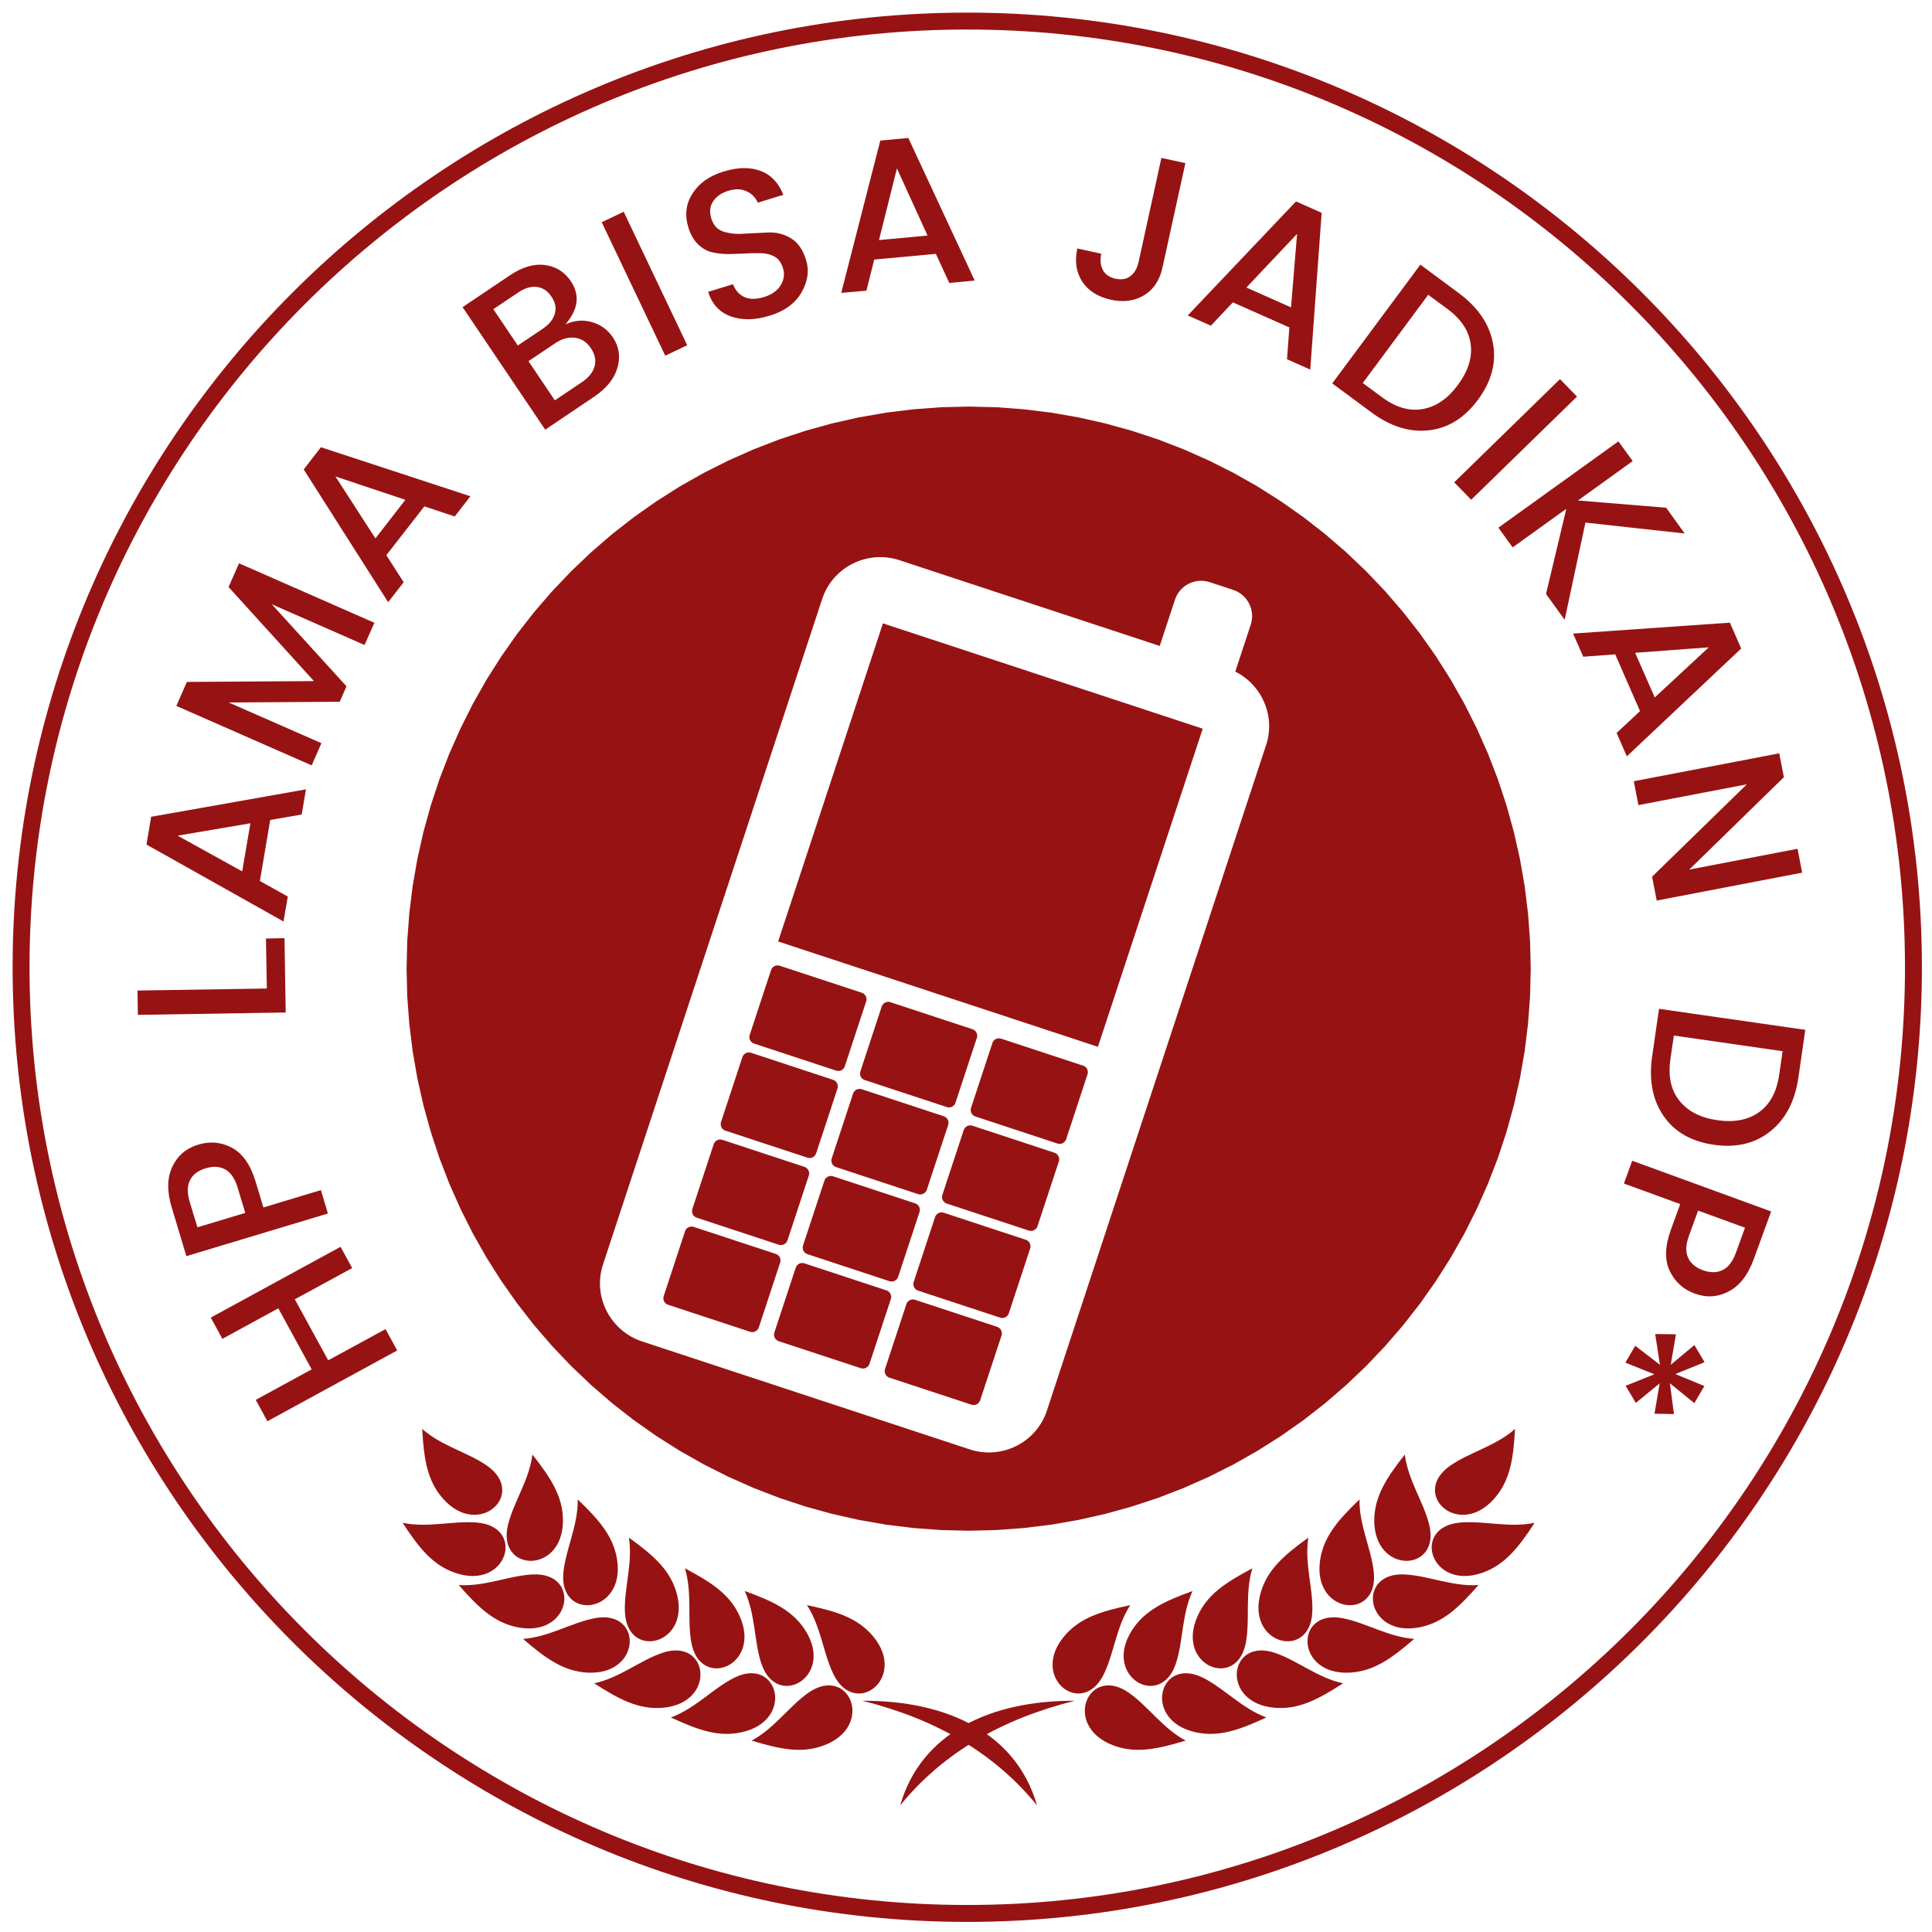 <svg xmlns="http://www.w3.org/2000/svg" xmlns:xlink="http://www.w3.org/1999/xlink" width="1080" zoomAndPan="magnify" viewBox="0 0 810 810" height="1080" preserveAspectRatio="xMidYMid meet" version="1.0"><defs><clipPath id="66516baf27"><path d="M 5.289 5.289 L 805.77 5.289 L 805.77 805.77 L 5.289 805.77 Z M 5.289 5.289 " clip-rule="nonzero"/></clipPath><clipPath id="7812ec489b"><path d="M 177 599.09 L 211 599.09 L 211 636 L 177 636 Z M 177 599.09 " clip-rule="nonzero"/></clipPath><clipPath id="db32136ad6"><path d="M 361 713 L 435 713 L 435 756.793 L 361 756.793 Z M 361 713 " clip-rule="nonzero"/></clipPath><clipPath id="9224cce679"><path d="M 601 599.09 L 636 599.09 L 636 636 L 601 636 Z M 601 599.09 " clip-rule="nonzero"/></clipPath><clipPath id="391a199df0"><path d="M 377 713 L 451 713 L 451 756.793 L 377 756.793 Z M 377 713 " clip-rule="nonzero"/></clipPath><clipPath id="e0fafdcf79"><path d="M 251.238 233.539 L 532.961 233.539 L 532.961 609 L 251.238 609 Z M 251.238 233.539 " clip-rule="nonzero"/></clipPath><clipPath id="7dd4068517"><path d="M 362.812 196.137 L 548.91 257.441 L 430.801 616.031 L 244.699 554.727 Z M 362.812 196.137 " clip-rule="nonzero"/></clipPath><clipPath id="b2c7ec0b7e"><path d="M 362.812 196.137 L 548.91 257.441 L 430.801 616.031 L 244.699 554.727 Z M 362.812 196.137 " clip-rule="nonzero"/></clipPath></defs><rect x="-81" width="972" fill="#ffffff" y="-81" height="972" fill-opacity="1"/><rect x="-81" width="972" fill="#ffffff" y="-81" height="972" fill-opacity="1"/><rect x="-81" width="972" fill="#ffffff" y="-81" height="972" fill-opacity="1"/><g clip-path="url(#66516baf27)"><path fill="#971313" d="M 405.523 805.77 C 184.832 805.77 5.289 626.223 5.289 405.523 C 5.289 184.832 184.832 5.289 405.523 5.289 C 626.215 5.289 805.77 184.832 805.77 405.523 C 805.77 626.223 626.223 805.77 405.523 805.77 Z M 405.523 12.379 C 188.742 12.379 12.379 188.742 12.379 405.523 C 12.379 622.309 188.742 798.672 405.523 798.672 C 622.309 798.672 798.672 622.309 798.672 405.523 C 798.672 188.742 622.309 12.379 405.523 12.379 Z M 405.523 12.379 " fill-opacity="1" fill-rule="nonzero"/></g><path fill="#971313" d="M 93.238 561.309 L 88.367 552.402 L 142.773 522.734 L 147.652 531.645 L 123.605 544.734 L 137.598 570.32 L 161.645 557.23 L 166.516 566.191 L 112.109 595.863 L 107.23 586.902 L 130.672 574.105 L 116.684 548.52 Z M 93.238 561.309 " fill-opacity="1" fill-rule="nonzero"/><path fill="#971313" d="M 71.969 506.137 C 69.949 499.402 70.051 493.727 72.266 489.109 C 74.492 484.465 78.117 481.391 83.117 479.898 C 88.094 478.375 92.824 478.824 97.301 481.238 C 101.785 483.652 105.09 488.438 107.207 495.527 L 110.445 506.227 L 134.539 498.961 L 137.477 508.77 L 78.137 526.641 Z M 102.832 508.52 L 99.594 497.82 C 98.473 494.113 96.754 491.598 94.469 490.309 C 92.152 489.012 89.414 488.852 86.258 489.809 C 83.07 490.742 80.883 492.387 79.684 494.738 C 78.465 497.102 78.414 500.137 79.531 503.848 L 82.77 514.547 Z M 102.832 508.52 " fill-opacity="1" fill-rule="nonzero"/><path fill="#971313" d="M 57.801 425.488 L 57.648 415.285 L 111.863 414.438 L 111.512 393.484 L 119.281 393.332 L 119.777 424.492 Z M 57.801 425.488 " fill-opacity="1" fill-rule="nonzero"/><path fill="#971313" d="M 126.484 341.488 L 113.289 343.777 L 108.965 369.363 L 120.66 375.887 L 118.867 386.344 L 61.418 354.086 L 63.359 342.441 L 128.277 330.941 Z M 101.543 365.332 L 104.977 345.172 L 74.461 350.352 Z M 101.543 365.332 " fill-opacity="1" fill-rule="nonzero"/><path fill="#971313" d="M 100.211 236.172 L 156.965 261.109 L 152.832 270.418 L 113.953 253.348 L 145.27 287.742 L 142.426 294.215 L 95.883 294.516 L 134.758 311.586 L 130.68 320.898 L 73.926 295.953 L 78.355 285.898 L 131.625 285.555 L 95.832 246.129 Z M 100.211 236.172 " fill-opacity="1" fill-rule="nonzero"/><path fill="#971313" d="M 190.652 216.527 L 177.91 212.301 L 161.977 232.762 L 169.25 244.109 L 162.727 252.469 L 127.332 196.812 L 134.551 187.508 L 197.227 208.066 Z M 157.398 225.734 L 169.945 209.559 L 140.625 199.75 Z M 157.398 225.734 " fill-opacity="1" fill-rule="nonzero"/><path fill="#971313" d="M 193.941 128.773 L 213.555 115.578 C 218.828 111.996 223.773 110.5 228.387 111.102 C 233.031 111.699 236.68 113.969 239.34 117.918 C 243.223 123.695 242.457 129.719 237.051 135.992 C 240.758 134.297 244.469 133.988 248.148 135.047 C 251.832 136.102 254.746 138.215 256.914 141.367 C 259.562 145.32 260.207 149.605 258.855 154.211 C 257.52 158.789 254.297 162.809 249.199 166.254 L 228.59 180.145 Z M 206.832 129.621 L 217.09 144.852 L 227.492 137.883 C 230.281 135.992 231.988 133.848 232.621 131.465 C 233.285 129.07 232.801 126.711 231.18 124.34 C 229.586 121.957 227.559 120.609 225.109 120.309 C 222.652 119.984 220.027 120.758 217.238 122.648 Z M 232.621 167.848 L 244.023 160.184 C 246.875 158.266 248.629 156.043 249.297 153.512 C 249.969 150.988 249.422 148.473 247.707 145.949 C 246.012 143.395 243.789 141.949 241.035 141.613 C 238.273 141.258 235.469 142.055 232.621 144.008 L 221.566 151.422 Z M 232.621 167.848 " fill-opacity="1" fill-rule="nonzero"/><path fill="#971313" d="M 278.91 149.121 L 252.273 93.172 L 261.488 88.785 L 288.117 144.738 Z M 278.91 149.121 " fill-opacity="1" fill-rule="nonzero"/><path fill="#971313" d="M 305.359 79.988 C 302.473 80.883 300.344 82.363 298.984 84.418 C 297.613 86.445 297.367 88.871 298.242 91.684 C 299.113 94.5 300.84 96.34 303.469 97.164 C 306.082 97.957 309.023 98.234 312.281 97.957 L 322.238 97.465 C 325.598 97.348 328.723 98.16 331.598 99.898 C 334.512 101.633 336.637 104.684 337.969 109.062 C 339.328 113.445 338.695 117.945 336.078 122.551 C 333.453 127.137 329.031 130.391 322.84 132.309 C 316.641 134.23 311.148 134.355 306.41 132.656 C 301.652 130.938 298.488 127.504 296.898 122.355 L 307.301 119.168 C 308.32 121.73 309.914 123.523 312.082 124.543 C 314.27 125.539 317.008 125.539 320.293 124.543 C 323.605 123.523 325.945 121.852 327.316 119.566 C 328.711 117.25 329.031 114.926 328.312 112.598 C 327.613 110.25 326.469 108.605 324.879 107.672 C 323.312 106.75 321.5 106.254 319.449 106.176 C 317.242 106.082 315.039 106.113 312.832 106.273 L 305.566 106.527 C 303.098 106.527 300.781 106.273 298.594 105.777 C 296.438 105.281 294.461 104.168 292.672 102.441 C 290.883 100.711 289.523 98.352 288.59 95.324 C 286.996 90.145 287.582 85.422 290.332 81.141 C 293.055 76.832 297.379 73.758 303.324 71.926 C 309.277 70.094 314.426 70.008 318.805 71.629 C 323.215 73.258 326.422 76.605 328.414 81.684 L 317.715 84.965 C 317.254 83.898 316.621 82.957 315.805 82.125 C 314.992 81.301 314.047 80.656 312.984 80.191 C 310.82 79.168 308.277 79.094 305.367 79.988 Z M 305.359 79.988 " fill-opacity="1" fill-rule="nonzero"/><path fill="#971313" d="M 397.996 118.625 L 392.363 106.43 L 366.531 108.82 L 363.246 121.859 L 352.691 122.805 L 369.07 58.934 L 380.82 57.84 L 408.648 117.629 Z M 368.523 100.648 L 388.887 98.758 L 376.043 70.629 Z M 368.523 100.648 " fill-opacity="1" fill-rule="nonzero"/><path fill="#971313" d="M 477.363 109.809 L 486.922 66.207 L 496.977 68.395 L 487.418 112.004 C 486.246 117.422 483.684 121.328 479.703 123.754 C 475.719 126.207 471.035 126.844 465.66 125.648 C 460.309 124.469 456.355 121.969 453.77 118.125 C 451.199 114.242 450.508 109.598 451.676 104.188 L 461.684 106.375 C 461.184 109.066 461.406 111.344 462.383 113.199 C 463.348 115.055 465.094 116.273 467.66 116.836 C 470.219 117.395 472.309 117.035 473.98 115.738 C 475.668 114.418 476.793 112.438 477.363 109.816 Z M 477.363 109.809 " fill-opacity="1" fill-rule="nonzero"/><path fill="#971313" d="M 539.578 150.613 L 540.574 137.277 L 516.883 126.773 L 507.668 136.535 L 497.961 132.254 L 543.355 84.457 L 554.113 89.242 L 549.332 154.953 Z M 522.551 120.551 L 541.27 128.863 L 543.805 98.051 Z M 522.551 120.551 " fill-opacity="1" fill-rule="nonzero"/><path fill="#971313" d="M 571.348 160.594 L 579.465 166.57 C 585.238 170.852 590.914 172.492 596.492 171.496 C 602.062 170.523 606.965 167.168 611.223 161.391 C 615.504 155.652 617.297 149.992 616.602 144.414 C 615.902 138.816 612.672 133.859 606.898 129.578 L 598.777 123.605 Z M 611.77 123.012 C 619.762 128.98 624.492 135.996 625.957 144.062 C 627.414 152.102 625.312 159.941 619.637 167.613 C 613.965 175.281 607.07 179.531 598.98 180.41 C 590.879 181.301 582.824 178.762 574.84 172.793 L 558.555 160.742 L 595.496 110.961 Z M 611.77 123.012 " fill-opacity="1" fill-rule="nonzero"/><path fill="#971313" d="M 609.688 202.211 L 654.039 158.945 L 661.16 166.27 L 616.801 209.527 Z M 609.688 202.211 " fill-opacity="1" fill-rule="nonzero"/><path fill="#971313" d="M 634.184 229.5 L 628.211 221.23 L 678.539 185.043 L 684.512 193.309 L 661.562 209.832 L 698.547 212.871 L 706.316 223.672 L 664.699 219.098 L 655.992 259.867 L 648.176 249.02 L 656.684 213.32 Z M 634.184 229.5 " fill-opacity="1" fill-rule="nonzero"/><path fill="#971313" d="M 677.777 307.293 L 687.586 298.133 L 677.18 274.336 L 663.789 275.332 L 659.512 265.625 L 725.273 261.051 L 730 271.898 L 682.062 317.102 Z M 685.543 273.691 L 693.762 292.406 L 716.41 271.398 Z M 685.543 273.691 " fill-opacity="1" fill-rule="nonzero"/><path fill="#971313" d="M 753.625 355.859 L 755.566 365.867 L 694.586 377.562 L 692.645 367.562 L 732.371 328.832 L 686.914 337.543 L 684.973 327.535 L 745.961 315.84 L 747.898 325.848 L 708.223 364.578 Z M 753.625 355.859 " fill-opacity="1" fill-rule="nonzero"/><path fill="#971313" d="M 701.77 434.156 L 700.328 444.059 C 699.293 451.188 700.535 456.977 704.062 461.43 C 707.582 465.883 712.883 468.609 719.992 469.648 C 727.098 470.68 732.934 469.543 737.516 466.258 C 742.09 462.977 744.891 457.762 745.926 450.633 L 747.375 440.723 Z M 753.992 451.773 C 752.559 461.656 748.641 469.164 742.246 474.281 C 735.875 479.414 727.957 481.309 718.5 479.949 C 709.062 478.582 702.047 474.551 697.441 467.855 C 692.84 461.156 691.25 452.848 692.664 442.965 L 695.551 422.953 L 756.879 431.766 Z M 753.992 451.773 " fill-opacity="1" fill-rule="nonzero"/><path fill="#971313" d="M 735.234 528.012 C 732.809 534.609 729.309 539.094 724.73 541.457 C 720.18 543.848 715.449 544.145 710.543 542.355 C 705.664 540.562 702.145 537.352 699.996 532.742 C 697.84 528.133 698.023 522.34 700.594 515.371 L 704.426 504.816 L 680.832 496.207 L 684.312 486.648 L 742.559 507.906 Z M 711.938 507.555 L 708.102 518.109 C 706.77 521.758 706.633 524.793 707.703 527.219 C 708.777 529.645 710.84 531.414 713.926 532.547 C 717.039 533.664 719.805 533.652 722.195 532.496 C 724.582 531.336 726.434 528.922 727.766 525.277 L 731.598 514.723 Z M 711.938 507.555 " fill-opacity="1" fill-rule="nonzero"/><path fill="#971313" d="M 710.371 588.27 L 700.117 579.961 L 701.805 592.855 L 693.645 592.707 L 695.836 579.961 L 685.828 588.172 L 681.547 581.004 L 693.594 576.176 L 681.449 571.297 L 685.578 564.227 L 695.934 572.195 L 693.945 559.301 L 702.652 559.398 L 700.461 572.195 L 710.371 563.926 L 714.652 571.094 L 702.402 576.078 L 714.555 581.102 Z M 710.371 588.27 " fill-opacity="1" fill-rule="nonzero"/><path fill="#971313" d="M 406.113 170.457 L 394.551 170.734 L 383.016 171.594 L 371.535 173 L 360.141 174.977 L 348.852 177.516 L 337.699 180.605 L 326.723 184.23 L 315.93 188.395 L 305.359 193.09 L 295.027 198.281 L 284.961 203.98 L 275.188 210.18 L 265.727 216.836 L 256.609 223.957 L 247.859 231.508 L 239.484 239.484 L 231.508 247.859 L 223.949 256.609 L 216.836 265.727 L 210.18 275.188 L 203.98 284.961 L 198.281 295.027 L 193.09 305.359 L 188.395 315.93 L 184.23 326.723 L 180.605 337.699 L 177.516 348.852 L 174.977 360.141 L 173 371.535 L 171.594 383.016 L 170.734 394.551 L 170.457 406.113 L 170.734 417.676 L 171.594 429.211 L 173 440.688 L 174.977 452.086 L 177.516 463.371 L 180.605 474.527 L 184.23 485.504 L 188.395 496.297 L 193.09 506.867 L 198.281 517.199 L 203.98 527.266 L 210.18 537.035 L 216.836 546.496 L 223.949 555.617 L 231.508 564.363 L 239.484 572.742 L 247.859 580.715 L 256.609 588.273 L 265.727 595.391 L 275.188 602.047 L 284.961 608.234 L 295.027 613.945 L 305.359 619.137 L 315.93 623.832 L 326.723 627.996 L 337.699 631.621 L 348.852 634.707 L 360.141 637.25 L 371.535 639.227 L 383.016 640.633 L 394.551 641.492 L 406.113 641.766 L 417.676 641.492 L 429.211 640.633 L 440.688 639.227 L 452.086 637.25 L 463.371 634.707 L 474.527 631.621 L 485.504 627.996 L 496.297 623.832 L 506.867 619.137 L 517.199 613.945 L 527.266 608.234 L 537.035 602.047 L 546.496 595.391 L 555.617 588.27 L 564.363 580.715 L 572.742 572.742 L 580.715 564.363 L 588.27 555.617 L 595.391 546.496 L 602.047 537.035 L 608.234 527.266 L 613.945 517.199 L 619.137 506.867 L 623.832 496.297 L 627.996 485.504 L 631.621 474.527 L 634.707 463.371 L 637.25 452.086 L 639.227 440.688 L 640.633 429.211 L 641.492 417.676 L 641.766 406.113 L 641.492 394.551 L 640.633 383.016 L 639.227 371.535 L 637.25 360.141 L 634.707 348.852 L 631.621 337.699 L 627.996 326.723 L 623.832 315.93 L 619.137 305.359 L 613.945 295.027 L 608.234 284.961 L 602.047 275.188 L 595.391 265.727 L 588.27 256.609 L 580.715 247.859 L 572.742 239.484 L 564.363 231.508 L 555.617 223.957 L 546.496 216.836 L 537.035 210.18 L 527.266 203.98 L 517.199 198.281 L 506.867 193.09 L 496.297 188.395 L 485.504 184.23 L 474.527 180.605 L 463.371 177.516 L 452.086 174.977 L 440.688 173 L 429.211 171.594 L 417.676 170.734 Z M 406.113 170.457 " fill-opacity="1" fill-rule="nonzero"/><path fill="#971313" d="M 168.805 638.453 C 175.66 648.969 181.398 656.199 190.883 659.449 C 212.566 666.895 220.645 640.148 200.043 638.344 C 190.129 637.473 179.512 640.668 168.805 638.453 Z M 223.219 609.816 C 230.984 619.688 235.996 627.441 236.027 637.422 C 236.078 660.273 208.059 659.227 212.996 639.227 C 215.387 629.594 221.859 620.621 223.219 609.816 Z M 223.219 609.816 " fill-opacity="1" fill-rule="evenodd"/><g clip-path="url(#7812ec489b)"><path fill="#971313" d="M 177.008 599.09 C 177.707 611.609 179.07 620.73 185.668 628.246 C 200.754 645.441 221.125 626.258 204.164 614.484 C 196 608.809 185.184 606.32 177.008 599.09 Z M 177.008 599.09 " fill-opacity="1" fill-rule="evenodd"/></g><path fill="#971313" d="M 192.336 664.539 C 200.594 673.996 207.281 680.371 217.129 682.273 C 239.641 686.641 243.91 659.035 223.254 660.094 C 213.309 660.602 203.242 665.258 192.336 664.539 Z M 242.219 628.648 C 251.297 637.348 257.344 644.32 258.762 654.211 C 261.996 676.82 234.109 679.684 236.211 659.191 C 237.23 649.32 242.395 639.527 242.219 628.648 Z M 242.219 628.648 " fill-opacity="1" fill-rule="evenodd"/><path fill="#971313" d="M 219.281 687.117 C 228.789 695.34 236.309 700.723 246.312 701.258 C 269.215 702.449 269.59 674.523 249.289 678.441 C 239.508 680.324 230.184 686.324 219.281 687.117 Z M 263.676 644.664 C 273.871 652.004 280.824 658.078 283.613 667.676 C 289.984 689.617 262.766 696.312 261.996 675.727 C 261.609 665.82 265.359 655.418 263.676 644.664 Z M 263.676 644.664 " fill-opacity="1" fill-rule="evenodd"/><path fill="#971313" d="M 249.129 705.746 C 259.684 712.566 267.883 716.848 277.875 715.988 C 300.715 713.996 297.18 686.293 277.625 692.988 C 268.207 696.203 259.805 703.43 249.129 705.746 Z M 287.145 657.531 C 298.27 663.406 306.016 668.449 310.109 677.57 C 319.48 698.418 293.473 708.82 289.824 688.547 C 288.066 678.773 290.32 667.961 287.145 657.531 Z M 287.145 657.531 " fill-opacity="1" fill-rule="evenodd"/><path fill="#971313" d="M 281.273 720.047 C 292.688 725.348 301.395 728.445 311.176 726.203 C 333.52 721.066 326.152 694.125 307.719 703.457 C 298.836 707.945 291.539 716.273 281.273 720.047 Z M 312.195 667.031 C 324.035 671.312 332.41 675.23 337.738 683.695 C 349.938 703.031 325.629 716.945 319.18 697.375 C 316.07 687.945 316.793 676.926 312.203 667.031 Z M 312.195 667.031 " fill-opacity="1" fill-rule="evenodd"/><path fill="#971313" d="M 315.113 729.754 C 327.16 733.414 336.223 735.281 345.578 731.707 C 366.992 723.52 355.934 697.855 338.988 709.652 C 330.824 715.34 324.75 724.598 315.117 729.754 Z M 338.324 672.965 C 350.645 675.555 359.496 678.277 365.953 685.918 C 380.727 703.379 358.598 720.531 349.488 702.051 C 345.098 693.137 344.262 682.109 338.324 672.965 Z M 338.324 672.965 " fill-opacity="1" fill-rule="evenodd"/><g clip-path="url(#db32136ad6)"><path fill="#971313" d="M 434.77 756.898 C 416.543 734.531 391.641 720.547 361.582 713.062 C 396.543 712.867 426.004 726.293 434.77 756.898 Z M 434.77 756.898 " fill-opacity="1" fill-rule="evenodd"/></g><path fill="#971313" d="M 643.398 638.453 C 636.543 648.969 630.801 656.199 621.32 659.449 C 599.637 666.895 591.559 640.148 612.156 638.344 C 622.074 637.473 632.691 640.668 643.398 638.453 Z M 588.973 609.816 C 581.211 619.688 576.203 627.441 576.164 637.422 C 576.129 660.273 604.145 659.227 599.199 639.227 C 596.809 629.594 590.328 620.621 588.973 609.816 Z M 588.973 609.816 " fill-opacity="1" fill-rule="evenodd"/><g clip-path="url(#9224cce679)"><path fill="#971313" d="M 635.191 599.09 C 634.496 611.609 633.129 620.73 626.527 628.246 C 611.438 645.441 591.074 626.258 608.02 614.484 C 616.195 608.809 627.012 606.32 635.188 599.09 Z M 635.191 599.09 " fill-opacity="1" fill-rule="evenodd"/></g><path fill="#971313" d="M 619.859 664.539 C 611.598 673.996 604.902 680.371 595.059 682.273 C 572.559 686.641 568.289 659.035 588.934 660.094 C 598.887 660.602 608.961 665.258 619.859 664.539 Z M 569.969 628.648 C 560.906 637.348 554.863 644.32 553.445 654.211 C 550.207 676.82 578.082 679.684 575.98 659.191 C 574.973 649.32 569.809 639.527 569.969 628.648 Z M 569.969 628.648 " fill-opacity="1" fill-rule="evenodd"/><path fill="#971313" d="M 592.918 687.117 C 583.414 695.34 575.895 700.723 565.875 701.258 C 542.977 702.449 542.602 674.523 562.91 678.441 C 572.68 680.324 582.012 686.324 592.918 687.117 Z M 548.523 644.664 C 538.332 652.004 531.359 658.078 528.57 667.676 C 522.211 689.617 549.43 696.312 550.203 675.727 C 550.578 665.82 546.832 655.418 548.523 644.664 Z M 548.523 644.664 " fill-opacity="1" fill-rule="evenodd"/><path fill="#971313" d="M 563.074 705.746 C 552.523 712.566 544.32 716.848 534.328 715.988 C 511.488 713.996 515.02 686.293 534.574 692.988 C 543.996 696.203 552.387 703.43 563.074 705.746 Z M 525.051 657.531 C 513.926 663.406 506.172 668.449 502.078 677.57 C 492.707 698.418 518.73 708.82 522.359 688.547 C 524.129 678.773 521.879 667.961 525.051 657.531 Z M 525.051 657.531 " fill-opacity="1" fill-rule="evenodd"/><path fill="#971313" d="M 530.93 720.047 C 519.504 725.348 510.793 728.445 501.02 726.203 C 478.68 721.066 486.051 694.125 504.484 703.457 C 513.355 707.945 520.66 716.273 530.93 720.047 Z M 500 667.031 C 488.164 671.312 479.789 675.23 474.465 683.695 C 462.266 703.031 486.57 716.945 493.016 697.375 C 496.117 687.945 495.395 676.926 500 667.031 Z M 500 667.031 " fill-opacity="1" fill-rule="evenodd"/><path fill="#971313" d="M 497.09 729.754 C 485.043 733.414 475.98 735.281 466.621 731.707 C 445.219 723.52 456.27 697.855 473.219 709.652 C 481.383 715.34 487.445 724.598 497.09 729.754 Z M 473.863 672.965 C 461.547 675.555 452.707 678.277 446.25 685.918 C 431.465 703.379 453.605 720.531 462.715 702.051 C 467.105 693.137 467.941 682.109 473.863 672.965 Z M 473.863 672.965 " fill-opacity="1" fill-rule="evenodd"/><g clip-path="url(#391a199df0)"><path fill="#971313" d="M 377.414 756.898 C 395.648 734.531 420.547 720.547 450.605 713.062 C 415.66 712.867 386.199 726.293 377.414 756.898 Z M 377.414 756.898 " fill-opacity="1" fill-rule="evenodd"/></g><g clip-path="url(#e0fafdcf79)"><g clip-path="url(#7dd4068517)"><g clip-path="url(#b2c7ec0b7e)"><path fill="#ffffff" d="M 460.312 438.879 L 326.238 394.715 L 370.172 261.348 L 504.246 305.508 Z M 446.996 477.609 C 446.496 479.121 444.867 479.938 443.344 479.438 L 408.949 468.098 C 407.445 467.602 406.609 465.984 407.109 464.48 L 416.07 437.285 C 416.562 435.762 418.195 434.961 419.715 435.457 L 454.102 446.785 C 454.465 446.898 454.793 447.086 455.086 447.332 C 455.375 447.578 455.613 447.875 455.785 448.215 C 455.957 448.559 456.055 448.918 456.086 449.301 C 456.113 449.684 456.066 450.051 455.945 450.414 Z M 434.973 514.109 C 434.477 515.621 432.848 516.426 431.324 515.926 L 396.93 504.602 C 395.418 504.102 394.59 502.473 395.086 500.969 L 404.051 473.773 C 404.547 472.27 406.176 471.457 407.695 471.957 L 442.082 483.285 C 443.605 483.781 444.422 485.41 443.938 486.91 Z M 422.953 550.598 C 422.457 552.109 420.828 552.926 419.309 552.43 L 384.922 541.105 C 383.398 540.59 382.57 538.961 383.066 537.469 L 392.023 510.273 C 392.527 508.758 394.156 507.949 395.68 508.445 L 430.062 519.785 C 431.578 520.281 432.398 521.898 431.914 523.41 Z M 410.934 587.09 C 410.434 588.598 408.805 589.414 407.281 588.922 L 372.895 577.594 C 371.383 577.098 370.547 575.469 371.047 573.957 L 380.008 546.77 C 380.5 545.258 382.133 544.453 383.652 544.945 L 418.039 556.273 C 419.559 556.77 420.391 558.402 419.895 559.91 Z M 400.594 462.324 C 400.473 462.691 400.289 463.016 400.035 463.305 C 399.785 463.598 399.488 463.82 399.148 463.996 C 398.801 464.168 398.445 464.266 398.059 464.289 C 397.676 464.316 397.305 464.266 396.945 464.145 L 362.543 452.816 C 362.184 452.695 361.855 452.512 361.57 452.266 C 361.281 452.016 361.051 451.723 360.879 451.383 C 360.703 451.043 360.605 450.684 360.578 450.305 C 360.551 449.926 360.594 449.555 360.715 449.191 L 369.664 422.004 C 370.176 420.48 371.797 419.676 373.301 420.172 L 407.695 431.5 C 409.219 431.996 410.047 433.613 409.551 435.133 Z M 388.566 498.832 C 388.445 499.188 388.258 499.516 388.008 499.797 C 387.754 500.086 387.461 500.316 387.121 500.484 C 386.777 500.656 386.418 500.754 386.039 500.785 C 385.66 500.805 385.285 500.766 384.922 500.645 L 350.523 489.316 C 349.016 488.82 348.195 487.191 348.695 485.684 L 357.656 458.492 C 357.777 458.129 357.957 457.801 358.211 457.512 C 358.457 457.227 358.75 456.996 359.09 456.828 C 359.43 456.656 359.789 456.555 360.168 456.527 C 360.551 456.5 360.918 456.547 361.281 456.66 L 395.691 468 C 397.199 468.5 398.027 470.113 397.535 471.625 Z M 376.551 535.32 C 376.43 535.684 376.242 536.004 375.992 536.293 C 375.742 536.582 375.441 536.812 375.102 536.984 C 374.762 537.152 374.398 537.254 374.02 537.285 C 373.641 537.312 373.266 537.266 372.902 537.145 L 338.504 525.805 C 338.141 525.691 337.812 525.508 337.523 525.258 C 337.238 525.012 337.008 524.719 336.84 524.379 C 336.668 524.039 336.562 523.676 336.539 523.293 C 336.512 522.914 336.559 522.547 336.672 522.184 L 345.637 494.992 C 345.754 494.629 345.938 494.309 346.184 494.02 C 346.434 493.73 346.727 493.5 347.066 493.328 C 347.406 493.156 347.77 493.059 348.148 493.027 C 348.523 493 348.898 493.047 349.258 493.168 L 383.672 504.504 C 385.18 505 386.012 506.621 385.516 508.125 Z M 364.531 571.809 C 364.035 573.312 362.398 574.129 360.895 573.633 L 326.496 562.309 C 324.977 561.812 324.156 560.18 324.652 558.676 L 333.613 531.48 C 333.734 531.117 333.918 530.797 334.172 530.508 C 334.418 530.219 334.715 529.988 335.055 529.816 C 335.398 529.648 335.758 529.551 336.137 529.523 C 336.516 529.492 336.891 529.547 337.25 529.668 L 371.652 540.996 C 373.156 541.488 373.992 543.109 373.488 544.625 Z M 354.188 447.043 C 354.066 447.406 353.883 447.73 353.637 448.02 C 353.383 448.305 353.086 448.535 352.746 448.711 C 352.406 448.875 352.043 448.973 351.664 449.004 C 351.285 449.027 350.914 448.98 350.551 448.859 L 316.156 437.531 C 315.793 437.418 315.465 437.23 315.176 436.984 C 314.883 436.734 314.652 436.441 314.477 436.102 C 314.305 435.762 314.207 435.406 314.18 435.023 C 314.148 434.645 314.191 434.27 314.312 433.914 L 323.27 406.719 C 323.391 406.355 323.574 406.027 323.824 405.738 C 324.07 405.449 324.371 405.219 324.711 405.047 C 325.051 404.875 325.414 404.777 325.793 404.746 C 326.176 404.723 326.551 404.77 326.906 404.891 L 361.309 416.215 C 361.672 416.332 362 416.52 362.289 416.766 C 362.582 417.016 362.812 417.309 362.984 417.648 C 363.16 417.992 363.262 418.352 363.285 418.738 C 363.316 419.117 363.27 419.484 363.148 419.848 Z M 342.168 483.543 C 341.684 485.035 340.047 485.859 338.535 485.359 L 304.129 474.039 C 302.613 473.535 301.809 471.906 302.293 470.402 L 311.25 443.207 C 311.746 441.703 313.383 440.879 314.887 441.379 L 349.285 452.719 C 349.648 452.836 349.977 453.02 350.266 453.266 C 350.559 453.516 350.789 453.809 350.961 454.148 C 351.133 454.488 351.23 454.844 351.262 455.227 C 351.289 455.605 351.25 455.98 351.129 456.336 Z M 330.156 520.035 C 330.035 520.395 329.844 520.719 329.598 521.012 C 329.344 521.301 329.051 521.527 328.711 521.699 C 328.363 521.871 328.008 521.969 327.625 522 C 327.242 522.027 326.871 521.98 326.508 521.867 L 292.105 510.527 C 291.75 510.406 291.418 510.215 291.133 509.969 C 290.844 509.719 290.613 509.426 290.441 509.086 C 290.266 508.746 290.168 508.383 290.137 508.004 C 290.105 507.621 290.152 507.254 290.266 506.891 L 299.227 479.707 C 299.348 479.344 299.531 479.02 299.781 478.727 C 300.027 478.441 300.32 478.211 300.668 478.035 C 301.008 477.867 301.371 477.766 301.75 477.742 C 302.133 477.715 302.5 477.758 302.863 477.879 L 337.266 489.219 C 337.629 489.336 337.953 489.52 338.238 489.766 C 338.535 490.016 338.766 490.309 338.938 490.648 C 339.109 490.988 339.207 491.348 339.242 491.727 C 339.27 492.105 339.227 492.48 339.105 492.844 Z M 318.137 556.523 C 317.637 558.031 316.004 558.852 314.484 558.355 L 280.086 547.027 C 278.582 546.531 277.758 544.902 278.262 543.391 L 287.207 516.195 C 287.328 515.84 287.512 515.512 287.762 515.223 C 288.016 514.934 288.309 514.703 288.648 514.535 C 288.988 514.363 289.352 514.266 289.73 514.242 C 290.113 514.215 290.48 514.262 290.844 514.383 L 325.242 525.707 C 325.605 525.824 325.934 526.008 326.227 526.258 C 326.516 526.504 326.75 526.805 326.922 527.145 C 327.098 527.484 327.195 527.848 327.223 528.227 C 327.254 528.605 327.207 528.98 327.086 529.344 Z M 517.895 281.578 L 524.391 261.867 C 524.625 261.148 524.785 260.41 524.875 259.66 C 524.965 258.906 524.977 258.152 524.918 257.398 C 524.863 256.641 524.73 255.898 524.523 255.172 C 524.32 254.441 524.043 253.738 523.703 253.062 C 523.359 252.383 522.953 251.75 522.488 251.156 C 522.016 250.559 521.496 250.016 520.922 249.52 C 520.344 249.023 519.727 248.594 519.07 248.223 C 518.41 247.852 517.719 247.543 516.996 247.309 L 507.203 244.086 C 501.145 242.082 494.594 245.367 492.617 251.406 L 486.223 270.82 L 377.113 234.879 C 363.637 230.445 349.125 237.715 344.703 251.133 L 252.82 530.109 C 248.402 543.512 255.762 557.984 269.227 562.418 L 406.523 607.645 C 420 612.09 434.512 604.805 438.926 591.402 L 530.812 312.438 C 534.836 300.23 529.098 287.184 517.895 281.586 " fill-opacity="1" fill-rule="nonzero"/></g></g></g></svg>